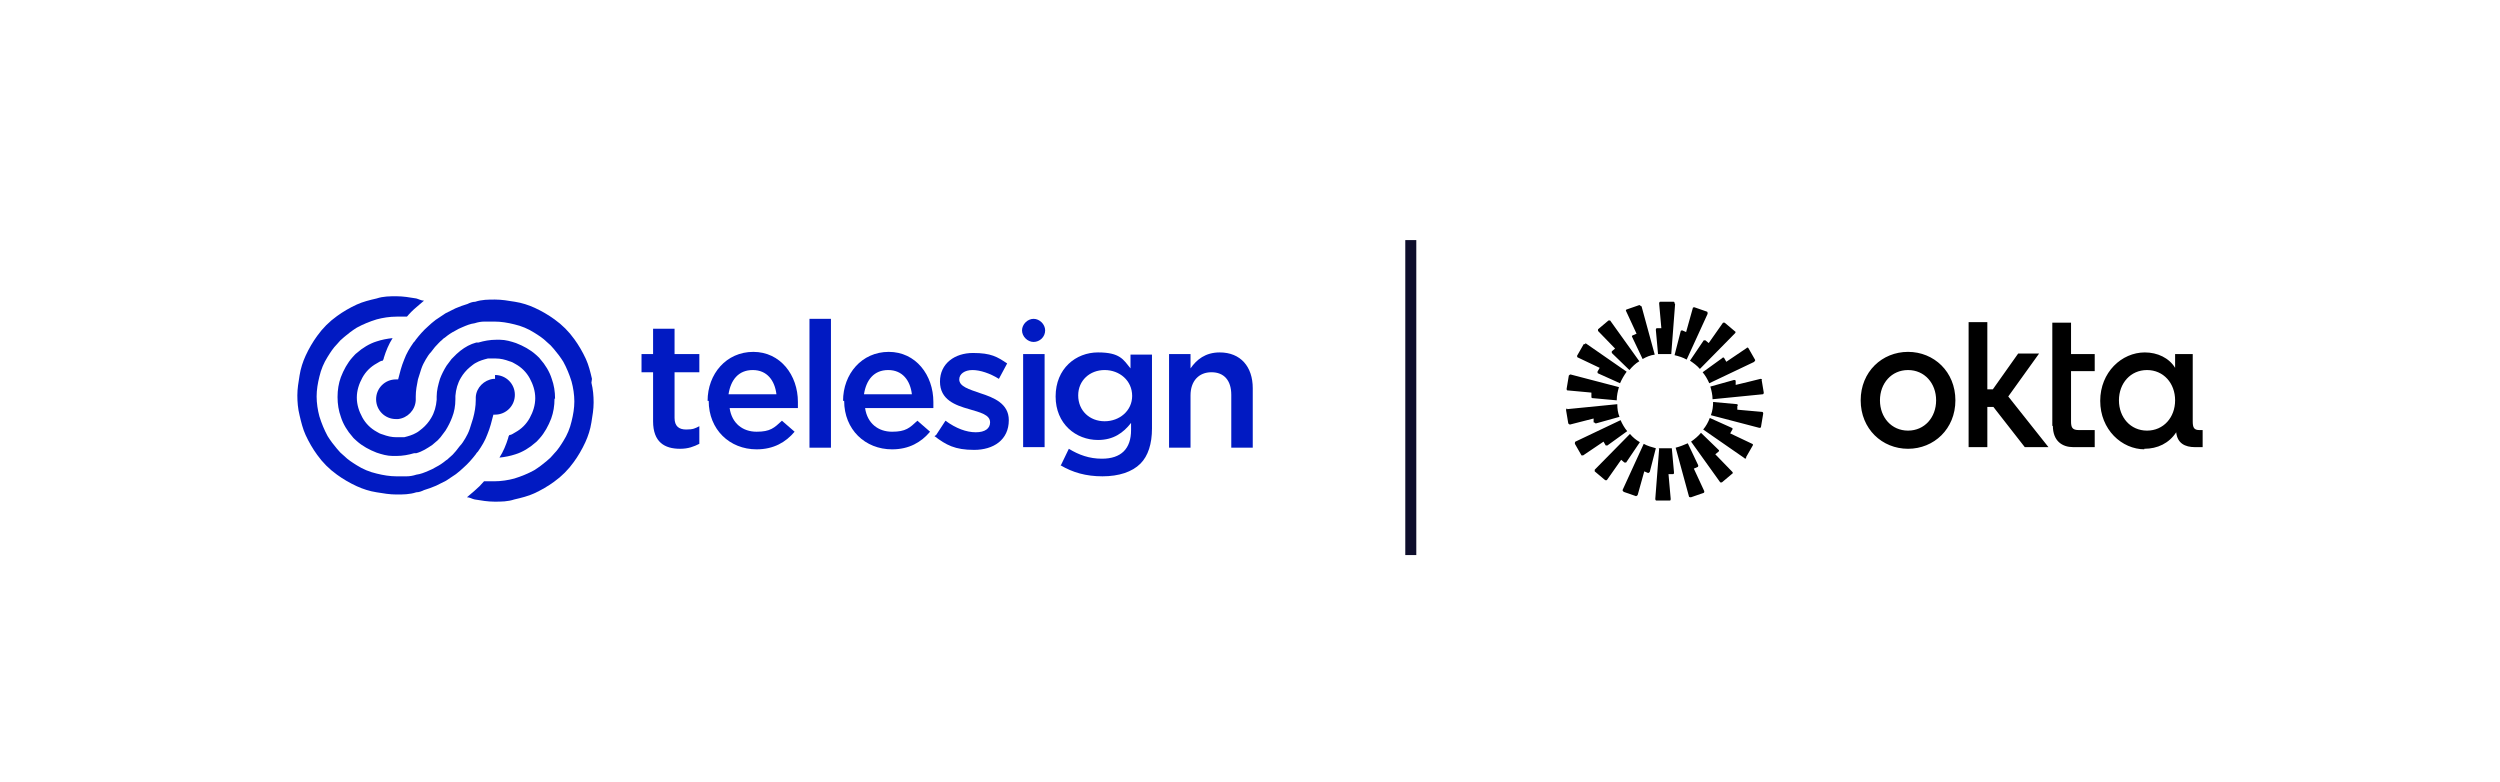 <?xml version="1.0" encoding="UTF-8"?>
<svg xmlns="http://www.w3.org/2000/svg" version="1.1" viewBox="0 0 454 142">
  <defs>
    <style>
      .cls-1 {
        stroke: #8c8ca1;
        stroke-width: .5px;
      }

      .cls-1, .cls-2 {
        fill: none;
      }

      .cls-3 {
        fill: #011ac2;
      }

      .cls-4 {
        fill-rule: evenodd;
      }

      .cls-2 {
        stroke: #0e0e2c;
        stroke-width: 5px;
      }

      .cls-5 {
        fill: #0e0e2c;
      }
    </style>
  </defs>
  <!-- Generator: Adobe Illustrator 28.6.0, SVG Export Plug-In . SVG Version: 1.2.0 Build 709)  -->
  <g>
    <g id="Layer_1">
      <g>
        <rect class="cls-1" x="624.9" y="762.1" width="71.1" height="71.1"/>
        <line class="cls-1" x1="625.1" y1="762.3" x2="695.9" y2="833"/>
        <line class="cls-1" x1="695.9" y1="762.3" x2="625.1" y2="833"/>
        <rect class="cls-1" x="696.3" y="762.1" width="71.1" height="71.1"/>
        <line class="cls-1" x1="696.5" y1="762.3" x2="767.2" y2="833"/>
        <line class="cls-1" x1="767.2" y1="762.3" x2="696.5" y2="833"/>
        <rect class="cls-1" x="624.9" y="690.5" width="71.1" height="71.1"/>
        <line class="cls-1" x1="625.1" y1="690.7" x2="695.9" y2="761.4"/>
        <line class="cls-1" x1="695.9" y1="690.7" x2="625.1" y2="761.4"/>
        <rect class="cls-1" x="696.3" y="690.5" width="71.1" height="71.1"/>
        <line class="cls-1" x1="696.5" y1="690.7" x2="767.2" y2="761.4"/>
        <line class="cls-1" x1="767.2" y1="690.7" x2="696.5" y2="761.4"/>
        <rect class="cls-1" x="624.9" y="833.8" width="71.1" height="71.1"/>
        <line class="cls-1" x1="625.1" y1="834" x2="695.9" y2="904.7"/>
        <line class="cls-1" x1="695.9" y1="834" x2="625.1" y2="904.7"/>
        <rect class="cls-1" x="696.3" y="833.8" width="71.1" height="71.1"/>
        <line class="cls-1" x1="696.5" y1="834" x2="767.2" y2="904.7"/>
        <line class="cls-1" x1="767.2" y1="834" x2="696.5" y2="904.7"/>
        <line class="cls-1" x1="625" y1="690.5" x2="190.8" y2="690.5"/>
        <line class="cls-1" x1="1031" y1="690.5" x2="767" y2="690.5"/>
        <line class="cls-1" x1="625" y1="761.9" x2="190.8" y2="761.9"/>
        <line class="cls-1" x1="1031" y1="761.9" x2="767" y2="761.9"/>
        <line class="cls-1" x1="625" y1="905" x2="190.8" y2="905"/>
        <line class="cls-1" x1="1031" y1="905" x2="767" y2="905"/>
        <line class="cls-1" x1="625" y1="833.5" x2="190.8" y2="833.5"/>
        <line class="cls-1" x1="625" y1="820.5" x2="190.8" y2="820.5"/>
        <line class="cls-1" x1="625" y1="777.5" x2="190.8" y2="777.5"/>
        <line class="cls-1" x1="1031" y1="820.5" x2="767" y2="820.5"/>
        <line class="cls-1" x1="1031" y1="777.5" x2="767" y2="777.5"/>
        <line class="cls-1" x1="1031" y1="833.5" x2="767" y2="833.5"/>
        <line class="cls-1" x1="769" y1="869.5" x2="626" y2="869.5"/>
        <line class="cls-1" x1="769" y1="725.5" x2="626" y2="725.5"/>
        <line class="cls-1" x1="190.6" y1="905.2" x2="190.6" y2="690.2"/>
        <line class="cls-1" x1="1030.6" y1="905.2" x2="1030.6" y2="690.2"/>
      </g>
      <line class="cls-2" x1="696.5" y1="726.2" x2="696.5" y2="869.2"/>
      <g>
        <path class="cls-4" d="M823.6,843.1c-.3,0-.7,0-.8-.4l-6-22c2-.5,3.8-1.2,5.6-2.1l4.8,10c.2.3,0,.7-.3.8l-1.8.6,4.7,10.2c0,.3,0,.7-.3.8l-5.7,2.1h-.2ZM823.8,817.8l13.2,18.6c.2.3.6.3.9,0l4.7-3.9c.3-.2.3-.6,0-.9l-7.9-8,1.4-1.2c.3-.2.3-.6,0-.9l-7.9-7.8c-1.3,1.5-2.8,2.8-4.5,3.9h0ZM848.9,825.4c-.2.3-.6.4-.8.2h0l-18.8-13c1.2-1.6,2.2-3.3,2.9-5.2l10.1,4.6c.3,0,.4.5.3.8l-.9,1.6,10.1,4.8c.3,0,.4.5.3.8l-3.1,5.3h0ZM854.8,811.7c.3,0,.7,0,.7-.5l1.1-6c0-.3-.2-.7-.5-.7l-11.1-1,.3-1.9c0-.3-.2-.7-.5-.7l-11.1-.9c0,2-.4,4-.9,5.9l22.1,5.8h0ZM855.8,789.6l1.1,6h0c0,.3-.2.7-.5.7l-22.7,2.1c0-2-.5-4-1.1-5.8l10.7-2.9c.3,0,.7,0,.7.5l.3,1.9,10.8-2.8c.3,0,.7,0,.7.5v-.2ZM852.6,781.3c.3,0,.4-.5.3-.8l-3.1-5.3c-.2-.3-.6-.4-.8-.2l-9.2,6.4-.9-1.6c-.2-.3-.6-.4-.9-.2l-9,6.4c1.2,1.5,2.3,3.3,3.1,5.1l20.6-9.8h0ZM843.9,768.5l-16,16.2h0c-1.4-1.5-2.9-2.7-4.6-3.8l6.3-9.1c.2-.3.6-.3.9,0l1.4,1.2,6.5-9.1c.2-.3.6-.3.9,0l4.7,3.9c.3.2.3.6,0,.9h-.1ZM831.3,759.5c0-.3,0-.7-.3-.8l-5.7-2.1c-.3,0-.7,0-.8.4l-3,10.8-1.8-.6c-.3,0-.7,0-.8.4l-2.8,10.7c2,.4,3.9,1.1,5.6,2l9.5-20.8h0ZM809.3,821.1l-1.8,22.8c0,.3.2.6.6.6h6.1c.3,0,.6-.3.6-.6l-.9-11.2h1.9c.3,0,.6-.3.6-.6l-1-11c-1.1.2-2.2.2-3.3.2s-1.8,0-2.7-.2h0ZM809.3,821.1h0ZM792.9,840.4c-.3,0-.5-.5-.3-.8h0l9.5-20.8c1.8.9,3.6,1.6,5.6,2l-2.8,10.7c0,.3-.4.5-.8.4l-1.8-.6-3,10.8c0,.3-.4.5-.8.4l-5.7-2.1h0ZM796.1,814.3l-16,16.2c-.2.2-.2.6,0,.9l4.7,3.9c.3.2.7.2.9,0l6.5-9.1,1.4,1.2c.3.2.7.2.9,0l6.3-9.1c-1.7-1-3.3-2.3-4.6-3.8h-.1ZM771.1,818.6c-.2-.3,0-.7.3-.8l20.6-9.8c.8,1.8,1.8,3.6,3.1,5.1l-9,6.4c-.3.2-.7,0-.9-.2l-.9-1.6-9.2,6.4c-.3.2-.7,0-.8-.2l-3.1-5.3h0ZM767.6,802.8c-.3,0-.6.4-.5.7l1.1,6c0,.3.4.6.7.5l10.8-2.8.3,1.9c0,.3.4.6.7.5l10.7-2.9c-.6-1.9-1-3.8-1.1-5.8l-22.7,2.1v-.2ZM768.4,787.9c0-.3.4-.6.7-.5l22.1,5.8c-.6,1.9-.9,3.8-.9,5.9l-11.1-.9c-.3,0-.6-.3-.5-.7l.3-1.9-11.1-1c-.3,0-.6-.4-.5-.7l1.1-6h0ZM775.9,773.5c-.3-.2-.7,0-.8.2l-3.1,5.3c-.2.3,0,.7.3.8l10.1,4.8-.9,1.6c-.2.3,0,.7.3.8l10.1,4.6c.7-1.9,1.7-3.6,2.9-5.2l-18.8-13h0ZM786.9,762.8l13.2,18.6h0c-1.7,1.1-3.2,2.4-4.5,3.9l-7.9-7.8c-.2-.2-.2-.6,0-.9l1.4-1.2-7.9-8c-.2-.2-.2-.6,0-.9l4.7-3.9c.3-.2.7-.2.9,0h0ZM801,756.4c0-.3-.4-.5-.8-.4l-5.7,2.1c-.3,0-.5.5-.3.8l4.7,10.2-1.8.6c-.3,0-.5.5-.3.8l4.8,10c1.7-.9,3.6-1.7,5.6-2.1l-6-22h-.2ZM816.5,755.3l-1.8,22.8h0c-.9,0-1.8-.2-2.7-.2s-2.2,0-3.3.2l-1-11c0-.3.2-.6.6-.6h1.9l-.9-11.2c0-.3.2-.6.6-.6h6.1c.3,0,.6.3.6.6h0Z"/>
        <path d="M922.3,812.9c-7.5,0-12.9-6-12.9-13.8s5.3-13.8,12.9-13.8,12.9,6,12.9,13.8-5.3,13.8-12.9,13.8ZM922.3,777.1c-11.8,0-21.5,9-21.5,22s9.7,22,21.5,22,21.5-9,21.5-22-9.7-22-21.5-22ZM949.7,820.4h8.4v-18.2h2.8l14.4,18.2h10.6l-18.3-23.1,14.1-19.4h-9.5l-11.5,16.4h-2.6v-30.6h-8.4v56.7h0ZM988.1,810.5c0,7,4.3,9.8,9.4,9.8h9.8v-7.8h-7.2c-3,0-3.6-1.2-3.6-4.1v-22.9h10.7v-7.8h-10.7v-14.3h-8.4v47.1ZM1029.6,821.1c6.1,0,11.3-2.4,14.5-7.4.6,4.9,4.1,6.7,8.5,6.7h3.5v-7.8h-1.5c-2.5,0-3.1-1.2-3.1-4.1v-30.6h-8.1v6.3c-2.7-4.4-7.9-7.1-13.8-7.1-10.6,0-20.3,9-20.3,22s9.7,22,20.3,22h0ZM1030.8,812.9c-7.5,0-12.9-6-12.9-13.8s5.3-13.8,12.9-13.8,12.7,6,12.7,13.8-5.2,13.8-12.7,13.8Z"/>
      </g>
      <g>
        <path class="cls-3" d="M352.6,808.7v-22.2h-5.4v-8.3h5.4v-11.6h9.7v11.6h11.4v8.3h-11.4v20.7c0,3.8,1.9,5.3,5.2,5.3s4.1-.5,6-1.4v7.9c-2.4,1.4-5,2.2-8.7,2.2-7.1,0-12.2-3.1-12.2-12.4"/>
        <path class="cls-3" d="M408.5,796.3c-.6-6.2-4.3-11.1-10.7-11.1s-10.1,4.6-11,11.1h21.7ZM377.2,799.4v-.2c0-12.1,8.6-22,20.6-22s20.2,10.6,20.2,22.7,0,1.8-.2,2.7h-31c1,6.9,5.9,10.7,12.2,10.7s8.1-1.8,11.4-5l5.7,5c-4,4.8-9.5,7.9-17.3,7.9-12.2,0-21.7-8.9-21.7-21.9"/>
        <rect class="cls-3" x="423.6" y="762" width="9.7" height="58.4"/>
        <path class="cls-3" d="M470,796.3c-.6-6.2-4.3-11.1-10.7-11.1s-10.1,4.6-11,11.1h21.7ZM438.8,799.4v-.2c0-12.1,8.6-22,20.6-22s20.2,10.6,20.2,22.7,0,1.8-.2,2.7h-31c1,6.9,5.9,10.7,12.2,10.7s8.1-1.8,11.4-5l5.7,5c-4,4.8-9.5,7.9-17.3,7.9-12.2,0-21.7-8.9-21.7-21.9"/>
        <path class="cls-3" d="M481.2,814.9l4.3-6.6c4.6,3.4,9.5,5.2,13.8,5.2s6.6-1.8,6.6-4.6v-.2c0-3.3-4.5-4.4-9.4-5.9-6.2-1.8-13.2-4.3-13.2-12.4v-.2c0-8,6.6-12.9,15-12.9s11,1.8,15.5,4.8l-3.8,6.9c-4.1-2.5-8.4-4-11.9-4s-5.9,1.8-5.9,4.2v.2c0,3.1,4.6,4.4,9.5,6,6.2,1.9,13.1,4.7,13.1,12.3v.2c0,8.9-6.9,13.3-15.7,13.3s-12.6-2.2-17.9-6.3"/>
        <path class="cls-3" d="M530.5,767.2c0,2.9-2.4,5.3-5.3,5.3s-5.3-2.4-5.3-5.3,2.4-5.3,5.3-5.3,5.3,2.4,5.3,5.3M520.4,778.1h9.7v42.2h-9.7v-42.2Z"/>
        <path class="cls-3" d="M569.9,797.2v-.2c0-6.9-5.7-11.6-12.4-11.6s-12,4.6-12,11.6v.2c0,6.9,5.4,11.6,12,11.6s12.4-4.7,12.4-11.6M537.9,828.3l3.6-7.3c4.6,2.8,9.3,4.5,15,4.5,8.6,0,13.4-4.5,13.4-13v-3.3c-3.5,4.6-7.9,7.8-14.9,7.8-9.9,0-19.2-7.4-19.2-19.8v-.2c0-12.5,9.4-19.8,19.2-19.8s11.5,3.3,14.8,7.2v-6.3h9.7v33.6c0,7.1-1.8,12.4-5.4,15.9-3.8,3.8-9.8,5.7-17.4,5.7s-13.4-1.8-18.9-5"/>
        <path class="cls-3" d="M586.8,778.1h9.7v6.5c2.7-3.9,6.6-7.4,13.2-7.4,9.5,0,15,6.4,15,16.2v27h-9.7v-24c0-6.6-3.3-10.3-9-10.3s-9.5,3.9-9.5,10.5v23.8h-9.7v-42.2h0Z"/>
        <path class="cls-3" d="M262.8,762.3h0ZM324.8,789.3c-.6-3.1-1.6-6.1-2.8-9-1.4-3.2-3.1-6.2-5.2-8.9h0c-2.6-3.4-5.6-6.4-9-9h0c-2.8-2.1-5.8-3.8-9-5.2-2.9-1.2-5.9-2.2-9-2.8-2.9-.6-5.9-.9-9-.9h0c-3.1,0-6.1.3-9,.9-1.2.2-2.4.5-3.6.9-1.8.5-3.6,1.2-5.4,1.9-1.5.7-3,1.4-4.5,2.3-1.6.9-3.1,1.9-4.5,3h0c-1.2.9-2.4,1.9-3.6,3-2,1.8-3.8,3.8-5.4,6h0c-.3.4-.6.8-.9,1.2-1.7,2.4-3.2,5-4.4,7.8,0,0-.1.2-.2.4-1.2,2.7-2.1,5.6-2.7,8.6h-.9c-5,0-9,4-9,9s4,9,9,9,.6,0,.9,0c4.4-.4,7.8-4,8.1-8.4h0v-1h0v-.7c0-2.7.5-5.3,1.1-7.8.4-1.6.9-3.2,1.6-4.7.6-1.5,1.3-2.9,2.1-4.3.7-1.3,1.5-2.5,2.4-3.6.6-.8,1.2-1.5,1.8-2.2,1-1.1,2-2.2,3.2-3.2.4-.4.9-.8,1.3-1.1,1.4-1.1,2.9-2.2,4.5-3.1,1.2-.7,2.4-1.3,3.6-1.8,1.7-.8,3.5-1.4,5.4-1.9,1.5-.4,3-.7,4.5-.9s3-.3,4.5-.3h0c3.1,0,6.1.4,9,1.1,3.2.8,6.2,2.1,9,3.7,2.1,1.2,4,2.6,5.8,4.2,1.1,1,2.2,2.1,3.2,3.2,1.6,1.8,3,3.7,4.2,5.8,1.6,2.8,2.9,5.8,3.7,9,.7,2.9,1.1,5.9,1.1,9s-.4,6.1-1.1,9c-.8,3.2-2.1,6.2-3.7,9-1.2,2.1-2.6,4-4.2,5.8-1,1.1-2.1,2.2-3.2,3.2-1.8,1.6-3.7,3-5.8,4.2-2.8,1.6-5.8,2.9-9,3.7-2.9.7-5.9,1.1-9,1.1h-4.7c-1.3,1.5-2.8,2.9-4.2,4.2-1.2,1-2.3,2-3.6,2.9,1.2.3,2.4.6,3.6.9,2.9.6,5.9.9,9,.9h0c3.1,0,6.1-.3,9-.9,3.1-.6,6.1-1.6,9-2.8,3.2-1.4,6.2-3.2,9-5.2h0c3.4-2.6,6.4-5.6,9-9h0c2-2.8,3.8-5.8,5.2-9,1.2-2.9,2.2-5.9,2.8-9,.6-2.9.9-5.9.9-9h0c0-3.1-.3-6.1-.9-9"/>
        <path class="cls-3" d="M253.8,834.2h0ZM280.8,789.3h-.9c-4.4.4-7.8,4-8.1,8.4v1.2h0c0,2.9-.4,5.7-1.1,8.5-.4,1.6-.9,3.2-1.6,4.7-.6,1.5-1.3,2.9-2.1,4.3-.7,1.3-1.5,2.5-2.4,3.6-.6.8-1.2,1.5-1.8,2.2-1,1.1-2.1,2.2-3.2,3.2-.4.4-.9.8-1.3,1.1-1.4,1.1-2.9,2.2-4.5,3.1-1.2.7-2.3,1.3-3.6,1.8-1.7.8-3.5,1.4-5.4,1.9-1.5.4-3,.7-4.5.9s-3,.3-4.5.3c-3.1,0-6.1-.4-9-1.1-3.2-.8-6.2-2.1-9-3.7-2.1-1.2-4-2.6-5.8-4.2-1.1-1-2.2-2.1-3.2-3.2-1.6-1.8-3-3.7-4.2-5.8-1.6-2.8-2.9-5.8-3.7-9-.7-2.9-1.1-5.9-1.1-9s.4-6.1,1.1-9c.8-3.2,2.1-6.2,3.7-9,1.2-2.1,2.6-4,4.2-5.8,1-1.1,2.1-2.2,3.2-3.2,1.8-1.6,3.7-3,5.8-4.2,2.8-1.6,5.8-2.9,9-3.7,2.9-.7,5.9-1.1,9-1.1h4.7c1.3-1.5,2.8-2.9,4.2-4.2,1.2-1,2.4-2,3.6-3-1.2-.3-2.4-.6-3.6-.9-2.9-.6-5.9-.9-9-.9h0c-3.1,0-6.1.3-9,.9-3.1.6-6.1,1.6-9,2.8-3.2,1.4-6.2,3.2-9,5.2h0c-3.4,2.6-6.4,5.6-9,9h0c-2.1,2.8-3.8,5.8-5.2,9-1.2,2.9-2.2,5.9-2.8,9-.6,2.9-.9,5.9-.9,9h0c0,3.1.3,6.1.9,9,.6,3.1,1.6,6.1,2.8,9,1.4,3.2,3.2,6.2,5.2,9h0c2.6,3.4,5.6,6.4,9,9h0c2.8,2.1,5.8,3.8,9,5.2,2.9,1.2,5.9,2.2,9,2.8,2.9.6,5.9.9,9,.9h0c3.1,0,6.1-.3,9-.9,1.2-.2,2.4-.5,3.6-.9,1.9-.5,3.7-1.2,5.4-2,1.5-.7,3-1.4,4.5-2.3,1.6-.9,3.1-1.9,4.5-3h0c1.2-.9,2.4-1.9,3.6-3,2-1.8,3.8-3.8,5.4-6h0c.3-.4.6-.8.9-1.2,1.7-2.4,3.2-5,4.4-7.8,0,0,.1-.2.2-.4,1.2-2.7,2.1-5.6,2.7-8.6h.9c5,0,9-4,9-9s-4-9-9-9"/>
        <path class="cls-3" d="M307.7,798.3c0,3.2-.5,6.2-1.5,9-1.2,3.3-3,6.4-5.3,9-.7.7-1.4,1.4-2.1,2.1-2.6,2.3-5.6,4.2-9,5.3-2.3.8-4.7,1.3-7.2,1.5,1.6-2.8,3-5.8,4.1-8.9.1-.4.3-.8.4-1.1.9-.4,1.8-.8,2.7-1.3,2.7-1.6,5-3.8,6.6-6.6,1.5-2.6,2.4-5.7,2.4-9s-.9-6.3-2.4-9c-1.6-2.7-3.8-5-6.6-6.6-.9-.5-1.7-.9-2.7-1.3-2-.7-4.1-1.1-6.3-1.1h0c-1.2,0-2.4,0-3.6.4-1.9.4-3.8,1.1-5.4,2-1,.6-1.9,1.2-2.7,1.9-1.6,1.3-2.9,2.9-3.9,4.7-1.4,2.4-2.3,5.2-2.4,8.2v1.4c0,2.9-.6,5.7-1.5,8.3-.7,2.1-1.7,4.1-3,5.9-.7,1.1-1.5,2.1-2.4,3.1-.7.7-1.4,1.5-2.1,2.1-.6.5-1.2,1-1.8,1.5-2.2,1.6-4.6,2.9-7.2,3.8-.3,0-.6.2-.9.3-2.6.8-5.3,1.2-8.1,1.2s-1.2,0-1.8,0c-2.5-.2-4.9-.7-7.2-1.5-3.3-1.2-6.4-3-9-5.3-.7-.7-1.5-1.4-2.1-2.1-2.3-2.6-4.2-5.6-5.3-9-1-2.8-1.5-5.8-1.5-9s.5-6.2,1.5-9c1.2-3.3,3-6.4,5.3-9,.7-.7,1.4-1.5,2.1-2.1,2.6-2.3,5.6-4.2,9-5.3,2.3-.8,4.7-1.3,7.2-1.5-1.6,2.8-3,5.8-4.1,8.9-.1.4-.3.8-.4,1.1-.9.4-1.8.8-2.7,1.3-2.7,1.6-5,3.9-6.6,6.6-1.5,2.6-2.4,5.7-2.4,9s.9,6.3,2.4,9c1.6,2.7,3.9,5,6.6,6.6.9.5,1.7.9,2.7,1.3,2,.7,4.1,1.1,6.3,1.1s2.4,0,3.6-.4c1.9-.4,3.7-1.1,5.4-2,1-.6,1.8-1.2,2.7-1.9,1.6-1.3,2.9-2.9,3.9-4.7,1.4-2.5,2.3-5.3,2.4-8.3v.4-2.1c.1-2.8.6-5.4,1.5-7.9.7-2.1,1.7-4.1,3-5.9.7-1.1,1.5-2.1,2.4-3.1.7-.8,1.4-1.5,2.1-2.1.6-.5,1.2-1,1.8-1.5,2.2-1.6,4.6-2.9,7.2-3.9.3,0,.6-.2.9-.3,2.5-.8,5.3-1.2,8.1-1.2h1.8c2.5.2,4.9.7,7.2,1.5,3.4,1.2,6.4,3,9,5.3.7.7,1.4,1.4,2.1,2.1,2.3,2.6,4.1,5.6,5.3,9,1,2.8,1.5,5.8,1.5,9"/>
      </g>
      <g>
        <rect class="cls-5" x="255.2" y="43.6" width="2" height="57.2"/>
        <g>
          <path class="cls-4" d="M307,90.3c-.1,0-.3,0-.3-.2l-2.4-8.8c.8-.2,1.5-.5,2.2-.8l1.9,4c0,0,0,.3-.1.3l-.7.3,1.9,4.1c0,0,0,.3-.1.3l-2.3.8h-.1ZM307.1,80.2l5.3,7.4c0,0,.2,0,.3,0l1.9-1.6c.1,0,.1-.2,0-.3l-3.1-3.2.6-.5c.1,0,.1-.3,0-.3l-3.2-3.1c-.5.6-1.1,1.1-1.8,1.6h0ZM317.1,83.2c0,0-.2.2-.3,0h0l-7.5-5.2c.5-.6.9-1.3,1.2-2.1l4,1.8c.1,0,.2.2.1.3l-.4.7,4,1.9c.1,0,.2.2.1.3l-1.2,2.1v.2ZM319.5,77.7c.1,0,.3,0,.3-.2l.4-2.4c0,0,0-.3-.2-.3l-4.5-.4v-.7c.2,0,0-.3,0-.3l-4.4-.4c0,.8-.1,1.6-.4,2.4l8.8,2.3h0ZM319.9,68.9l.4,2.4h0c0,0,0,.3-.2.3l-9.1.9c0-.8-.2-1.6-.4-2.3l4.3-1.2c.1,0,.3,0,.3.2v.7c.1,0,4.5-1.1,4.5-1.1.1,0,.3,0,.3.2h0ZM318.6,65.6c.1,0,.2-.2.1-.3l-1.2-2.1c0,0-.2-.2-.3,0l-3.7,2.5-.4-.7c0,0-.2-.2-.3,0l-3.6,2.6c.5.6.9,1.3,1.2,2l8.2-3.9h0ZM315.1,60.5l-6.4,6.5h0c-.5-.6-1.2-1.1-1.8-1.5l2.5-3.7c0,0,.2,0,.3,0l.6.5,2.6-3.7c0,0,.2,0,.3,0l1.9,1.6c.1,0,.1.2,0,.3ZM310.1,56.9c0,0,0-.3-.1-.3l-2.3-.8c-.1,0-.3,0-.3.2l-1.2,4.3-.7-.3c-.1,0-.3,0-.3.2l-1.1,4.3c.8.2,1.5.4,2.2.8l3.8-8.3h0ZM301.3,81.5l-.7,9.1c0,0,0,.3.2.3h2.4c.1,0,.2,0,.2-.3l-.4-4.5h.8c.1,0,.2,0,.2-.3l-.4-4.4h-2.4,0ZM301.3,81.5h0ZM294.8,89.2c-.1,0-.2-.2-.1-.3h0l3.8-8.3c.7.4,1.5.6,2.2.8l-1.1,4.3c0,0-.2.2-.3.2l-.7-.3-1.2,4.3c0,0-.2.2-.3.2l-2.3-.8h0ZM296,78.8l-6.4,6.5v.3l1.9,1.6h.3l2.6-3.7.6.5h.3l2.5-3.7c-.7-.4-1.3-.9-1.8-1.5h0ZM286,80.5c0,0,0-.3.1-.3l8.2-3.9c.3.7.7,1.4,1.2,2l-3.6,2.6h-.3l-.4-.7-3.7,2.5h-.3l-1.2-2.1h0ZM284.6,74.2c-.1,0-.2,0-.2.3l.4,2.4c0,0,.2.2.3.2l4.3-1.1v.7c.2,0,.3.2.4.2l4.3-1.2c-.3-.7-.4-1.5-.4-2.3l-9.1.9h0ZM284.9,68.2c0,0,.2-.2.3-.2l8.8,2.3c-.2.7-.4,1.5-.4,2.4l-4.4-.4c-.1,0-.2,0-.2-.3v-.7c.1,0-4.3-.4-4.3-.4-.1,0-.2,0-.2-.3l.4-2.4h0ZM287.9,62.5h-.3l-1.2,2.1c0,0,0,.3.1.3l4,1.9-.4.7c0,0,0,.3.1.3l4,1.8c.3-.7.7-1.4,1.2-2.1l-7.5-5.2v.2ZM292.4,58.2l5.3,7.4h0c-.7.4-1.3,1-1.8,1.6l-3.2-3.1v-.3l.6-.5-3.1-3.2v-.3l1.9-1.6h.3ZM298,55.6c0,0-.2-.2-.3-.2l-2.3.8c-.1,0-.2.2-.1.3l1.9,4.1-.7.3c-.1,0-.2.2-.1.3l1.9,4c.7-.4,1.4-.7,2.2-.8l-2.4-8.8h-.1ZM304.2,55.2l-.7,9.1h-2.4l-.4-4.4c0,0,0-.3.2-.3h.8l-.4-4.5c0,0,0-.3.2-.3h2.4c.1,0,.2,0,.2.3h0Z"/>
          <path d="M346.5,78.2c-3,0-5.1-2.4-5.1-5.5s2.1-5.5,5.1-5.5,5.1,2.4,5.1,5.5-2.1,5.5-5.1,5.5ZM346.5,63.9c-4.7,0-8.6,3.6-8.6,8.8s3.9,8.8,8.6,8.8,8.6-3.6,8.6-8.8-3.9-8.8-8.6-8.8ZM357.5,81.2h3.4v-7.3h1.1l5.7,7.3h4.3l-7.3-9.2,5.6-7.8h-3.8l-4.6,6.5h-1v-12.2h-3.4v22.7h0ZM372.8,77.3c0,2.8,1.7,3.9,3.7,3.9h3.9v-3.1h-2.9c-1.2,0-1.4-.5-1.4-1.6v-9.1h4.3v-3.1h-4.3v-5.7h-3.4v18.8h0ZM389.4,81.5c2.4,0,4.5-1,5.8-3,.2,2,1.6,2.7,3.4,2.7h1.4v-3.1h-.6c-1,0-1.2-.5-1.2-1.6v-12.2h-3.2v2.5c-1.1-1.8-3.2-2.8-5.5-2.8-4.2,0-8.1,3.6-8.1,8.8s3.9,8.8,8.1,8.8h-.1ZM389.9,78.2c-3,0-5.1-2.4-5.1-5.5s2.1-5.5,5.1-5.5,5.1,2.4,5.1,5.5-2.1,5.5-5.1,5.5Z"/>
        </g>
        <g>
          <path class="cls-3" d="M118.6,76.5v-8.9h-2.1v-3.3h2.1v-4.6h3.9v4.6h4.5v3.3h-4.5v8.3c0,1.5.8,2.1,2.1,2.1s1.6-.2,2.4-.6v3.2c-1,.5-2,.9-3.5.9-2.8,0-4.9-1.2-4.9-5"/>
          <path class="cls-3" d="M141,71.6c-.3-2.5-1.7-4.4-4.3-4.4s-4,1.8-4.4,4.4h8.7,0ZM128.5,72.8h0c0-4.9,3.4-8.9,8.3-8.9s8.1,4.2,8.1,9.1,0,.7,0,1.1h-12.4c.4,2.8,2.4,4.3,4.9,4.3s3.2-.7,4.6-2l2.3,2c-1.6,1.9-3.8,3.2-6.9,3.2-4.9,0-8.7-3.6-8.7-8.8"/>
          <rect class="cls-3" x="147" y="57.9" width="3.9" height="23.4"/>
          <path class="cls-3" d="M165.6,71.6c-.3-2.5-1.7-4.4-4.3-4.4s-4,1.8-4.4,4.4h8.7,0ZM153.1,72.8h0c0-4.9,3.4-8.9,8.3-8.9s8.1,4.2,8.1,9.1,0,.7,0,1.1h-12.4c.4,2.8,2.4,4.3,4.9,4.3s3.2-.7,4.6-2l2.3,2c-1.6,1.9-3.8,3.2-6.9,3.2-4.9,0-8.7-3.6-8.7-8.8"/>
          <path class="cls-3" d="M170,79l1.7-2.6c1.9,1.4,3.8,2.1,5.5,2.1s2.6-.7,2.6-1.8h0c0-1.4-1.8-1.8-3.8-2.4-2.5-.7-5.3-1.7-5.3-5h0c0-3.3,2.7-5.2,6-5.2s4.4.7,6.2,1.9l-1.5,2.8c-1.6-1-3.4-1.6-4.8-1.6s-2.4.7-2.4,1.7h0c0,1.3,1.8,1.8,3.8,2.5,2.5.8,5.2,1.9,5.2,4.9h0c0,3.6-2.8,5.4-6.3,5.4s-5.1-.9-7.2-2.5"/>
          <path class="cls-3" d="M189.8,60c0,1.2-1,2.1-2.1,2.1s-2.1-1-2.1-2.1,1-2.1,2.1-2.1,2.1,1,2.1,2.1M185.8,64.3h3.9v16.9h-3.9v-16.9Z"/>
          <path class="cls-3" d="M205.6,71.9h0c0-2.8-2.3-4.7-5-4.7s-4.8,1.9-4.8,4.6h0c0,2.8,2.1,4.7,4.8,4.7s5-1.9,5-4.6M192.7,84.4l1.4-2.9c1.8,1.1,3.7,1.8,6,1.8,3.5,0,5.3-1.8,5.3-5.2v-1.3c-1.4,1.8-3.2,3.1-6,3.1-4,0-7.7-2.9-7.7-7.9h0c0-5.1,3.7-8,7.7-8s4.6,1.3,5.9,2.9v-2.5h3.9v13.4c0,2.8-.7,5-2.1,6.4-1.5,1.5-3.9,2.3-6.9,2.3s-5.4-.7-7.6-2"/>
          <path class="cls-3" d="M212.3,64.3h3.9v2.6c1.1-1.6,2.7-2.9,5.3-2.9,3.8,0,6,2.6,6,6.5v10.8h-3.9v-9.6c0-2.6-1.3-4.1-3.6-4.1s-3.8,1.6-3.8,4.2v9.5h-3.9v-16.9h0Z"/>
          <path class="cls-3" d="M82.7,58h0ZM107.5,68.8c-.3-1.3-.6-2.5-1.1-3.6-.6-1.3-1.3-2.5-2.1-3.6h0c-1-1.4-2.2-2.6-3.6-3.6h0c-1.1-.8-2.3-1.5-3.6-2.1-1.1-.5-2.3-.9-3.6-1.1-1.2-.2-2.4-.4-3.6-.4h0c-1.2,0-2.4,0-3.6.4-.5,0-1,.2-1.4.4-.7.2-1.5.5-2.2.8l-1.8.9c-.6.4-1.2.8-1.8,1.2h0c-.5.4-1,.8-1.4,1.2-.8.7-1.5,1.5-2.2,2.4h0c-.1.2-.2.3-.4.5-.7,1-1.3,2-1.7,3.1h0c-.5,1.2-.8,2.4-1.1,3.6h-.4c-2,0-3.6,1.6-3.6,3.6s1.6,3.6,3.6,3.6.2,0,.4,0c1.7-.2,3.1-1.6,3.2-3.4h0v-.4h0v-.3c0-1.1.2-2.1.4-3.1.2-.6.4-1.3.6-1.9.2-.6.5-1.2.8-1.7s.6-1,1-1.4c.2-.3.5-.6.7-.9.4-.4.8-.9,1.3-1.3.2-.2.3-.3.5-.4.6-.5,1.2-.9,1.8-1.2.5-.3.9-.5,1.4-.7.7-.3,1.4-.6,2.2-.7.6-.2,1.2-.3,1.8-.3s1.2,0,1.8,0h0c1.2,0,2.4.2,3.6.5,1.3.3,2.5.8,3.6,1.5.8.5,1.6,1,2.3,1.7.5.4.9.8,1.3,1.3.6.7,1.2,1.5,1.7,2.3.6,1.1,1.1,2.3,1.5,3.6.3,1.1.5,2.4.5,3.6s-.2,2.4-.5,3.6c-.3,1.3-.8,2.5-1.5,3.6-.5.8-1,1.6-1.7,2.3-.4.5-.8.9-1.3,1.3-.7.6-1.5,1.2-2.3,1.7-1.1.6-2.3,1.1-3.6,1.5-1.1.3-2.4.5-3.6.5h-1.9c-.5.6-1.1,1.2-1.7,1.7-.5.4-.9.8-1.4,1.2.5,0,.9.3,1.4.4,1.2.2,2.4.4,3.6.4h0c1.2,0,2.4,0,3.6-.4,1.3-.3,2.5-.6,3.6-1.1,1.3-.6,2.5-1.3,3.6-2.1h0c1.4-1,2.6-2.2,3.6-3.6h0c.8-1.1,1.5-2.3,2.1-3.6.5-1.1.9-2.3,1.1-3.6.2-1.2.4-2.4.4-3.6h0c0-1.2-.1-2.4-.4-3.6"/>
          <path class="cls-3" d="M79.1,86.8h0ZM89.9,68.8h-.3c-1.7.2-3.1,1.6-3.2,3.3v.5h0c0,1.2-.2,2.3-.5,3.4-.2.6-.4,1.3-.6,1.9-.2.6-.5,1.2-.8,1.7s-.6,1-1,1.4c-.2.3-.5.6-.7.9-.4.5-.8.9-1.3,1.3-.2.2-.3.3-.5.4-.6.5-1.2.9-1.8,1.2-.5.3-.9.5-1.4.7-.7.3-1.4.6-2.2.7-.6.2-1.2.3-1.8.3s-1.2,0-1.8,0c-1.2,0-2.4-.2-3.6-.5-1.3-.3-2.5-.8-3.6-1.5-.8-.5-1.6-1-2.3-1.7-.5-.4-.9-.8-1.3-1.3-.6-.7-1.2-1.5-1.7-2.3-.6-1.1-1.1-2.3-1.5-3.6-.3-1.1-.5-2.4-.5-3.6s.2-2.4.5-3.6c.3-1.3.8-2.5,1.5-3.6.5-.8,1-1.6,1.7-2.3.4-.5.8-.9,1.3-1.3.7-.6,1.5-1.2,2.3-1.7,1.1-.6,2.3-1.1,3.6-1.5,1.1-.3,2.4-.5,3.6-.5h1.9c.5-.6,1.1-1.2,1.7-1.7.5-.4.9-.8,1.4-1.2-.5,0-1-.3-1.4-.4-1.2-.2-2.4-.4-3.6-.4h0c-1.2,0-2.4,0-3.6.4-1.3.3-2.5.6-3.6,1.1-1.3.6-2.5,1.3-3.6,2.1h0c-1.4,1-2.6,2.2-3.6,3.6h0c-.8,1.1-1.5,2.3-2.1,3.6-.5,1.1-.9,2.3-1.1,3.6-.2,1.2-.4,2.4-.4,3.6h0c0,1.2.1,2.4.4,3.6.3,1.3.6,2.5,1.1,3.6.6,1.3,1.3,2.5,2.1,3.6h0c1,1.4,2.2,2.6,3.6,3.6h0c1.1.8,2.3,1.5,3.6,2.1,1.1.5,2.3.9,3.6,1.1,1.2.2,2.4.4,3.6.4h0c1.2,0,2.4,0,3.6-.4.5,0,1-.2,1.4-.4.7-.2,1.5-.5,2.2-.8l1.8-.9c.6-.4,1.2-.8,1.8-1.2h0c.5-.4,1-.8,1.4-1.2.8-.7,1.5-1.5,2.2-2.4h0c.1-.2.2-.3.4-.5.7-1,1.3-2,1.7-3.1h0c.5-1.2.8-2.4,1.1-3.6h.3c2,0,3.6-1.6,3.6-3.6s-1.6-3.6-3.6-3.6"/>
          <path class="cls-3" d="M100.7,72.4c0,1.3-.2,2.5-.6,3.6-.5,1.3-1.2,2.6-2.1,3.6-.3.3-.5.6-.8.8-1,.9-2.3,1.7-3.6,2.1-.9.3-1.9.5-2.9.6.7-1.1,1.2-2.3,1.6-3.6,0-.2.1-.3.2-.5.4,0,.7-.3,1.1-.5,1.1-.6,2-1.5,2.6-2.6s1-2.3,1-3.6-.4-2.5-1-3.6-1.5-2-2.6-2.6c-.3-.2-.7-.4-1.1-.5-.8-.3-1.6-.5-2.5-.5h0c-.5,0-1,0-1.4,0-.8.2-1.5.4-2.2.8-.4.2-.7.5-1.1.8-.6.5-1.2,1.2-1.6,1.9-.6,1-.9,2.1-1,3.3h0v.6c0,1.2-.2,2.3-.6,3.3-.3.8-.7,1.6-1.2,2.4-.3.4-.6.8-.9,1.2-.3.3-.5.6-.8.8-.2.2-.5.4-.7.6-.9.6-1.8,1.2-2.9,1.5-.1,0-.2,0-.4,0-1,.3-2.1.5-3.2.5s-.5,0-.7,0c-1,0-2-.3-2.9-.6-1.3-.5-2.6-1.2-3.6-2.1-.3-.3-.6-.5-.8-.8-.9-1-1.7-2.3-2.1-3.6-.4-1.1-.6-2.3-.6-3.6s.2-2.5.6-3.6c.5-1.3,1.2-2.6,2.1-3.6.3-.3.5-.6.8-.8,1-.9,2.3-1.7,3.6-2.1.9-.3,1.9-.5,2.9-.6-.7,1.1-1.2,2.3-1.6,3.6,0,.2-.1.3-.2.5-.4,0-.7.3-1.1.5-1.1.6-2,1.5-2.6,2.6s-1,2.3-1,3.6.4,2.5,1,3.6,1.5,2,2.6,2.6c.3.2.7.4,1.1.5.8.3,1.6.5,2.5.5s1,0,1.4,0c.8-.2,1.5-.4,2.2-.8.4-.2.7-.5,1.1-.8.6-.5,1.2-1.2,1.6-1.9.6-1,.9-2.1,1-3.3v.2-.8c0-1.1.3-2.2.6-3.2.3-.8.7-1.6,1.2-2.4.3-.4.6-.8.9-1.2.3-.3.6-.6.9-.9.2-.2.5-.4.7-.6.9-.7,1.8-1.2,2.9-1.5.1,0,.2,0,.4,0,1-.3,2.1-.5,3.2-.5h.7c1,0,2,.3,2.9.6,1.3.5,2.6,1.2,3.6,2.1.3.3.6.5.8.8.9,1,1.7,2.3,2.1,3.6.4,1.1.6,2.3.6,3.6"/>
        </g>
      </g>
    </g>
  </g>
</svg>